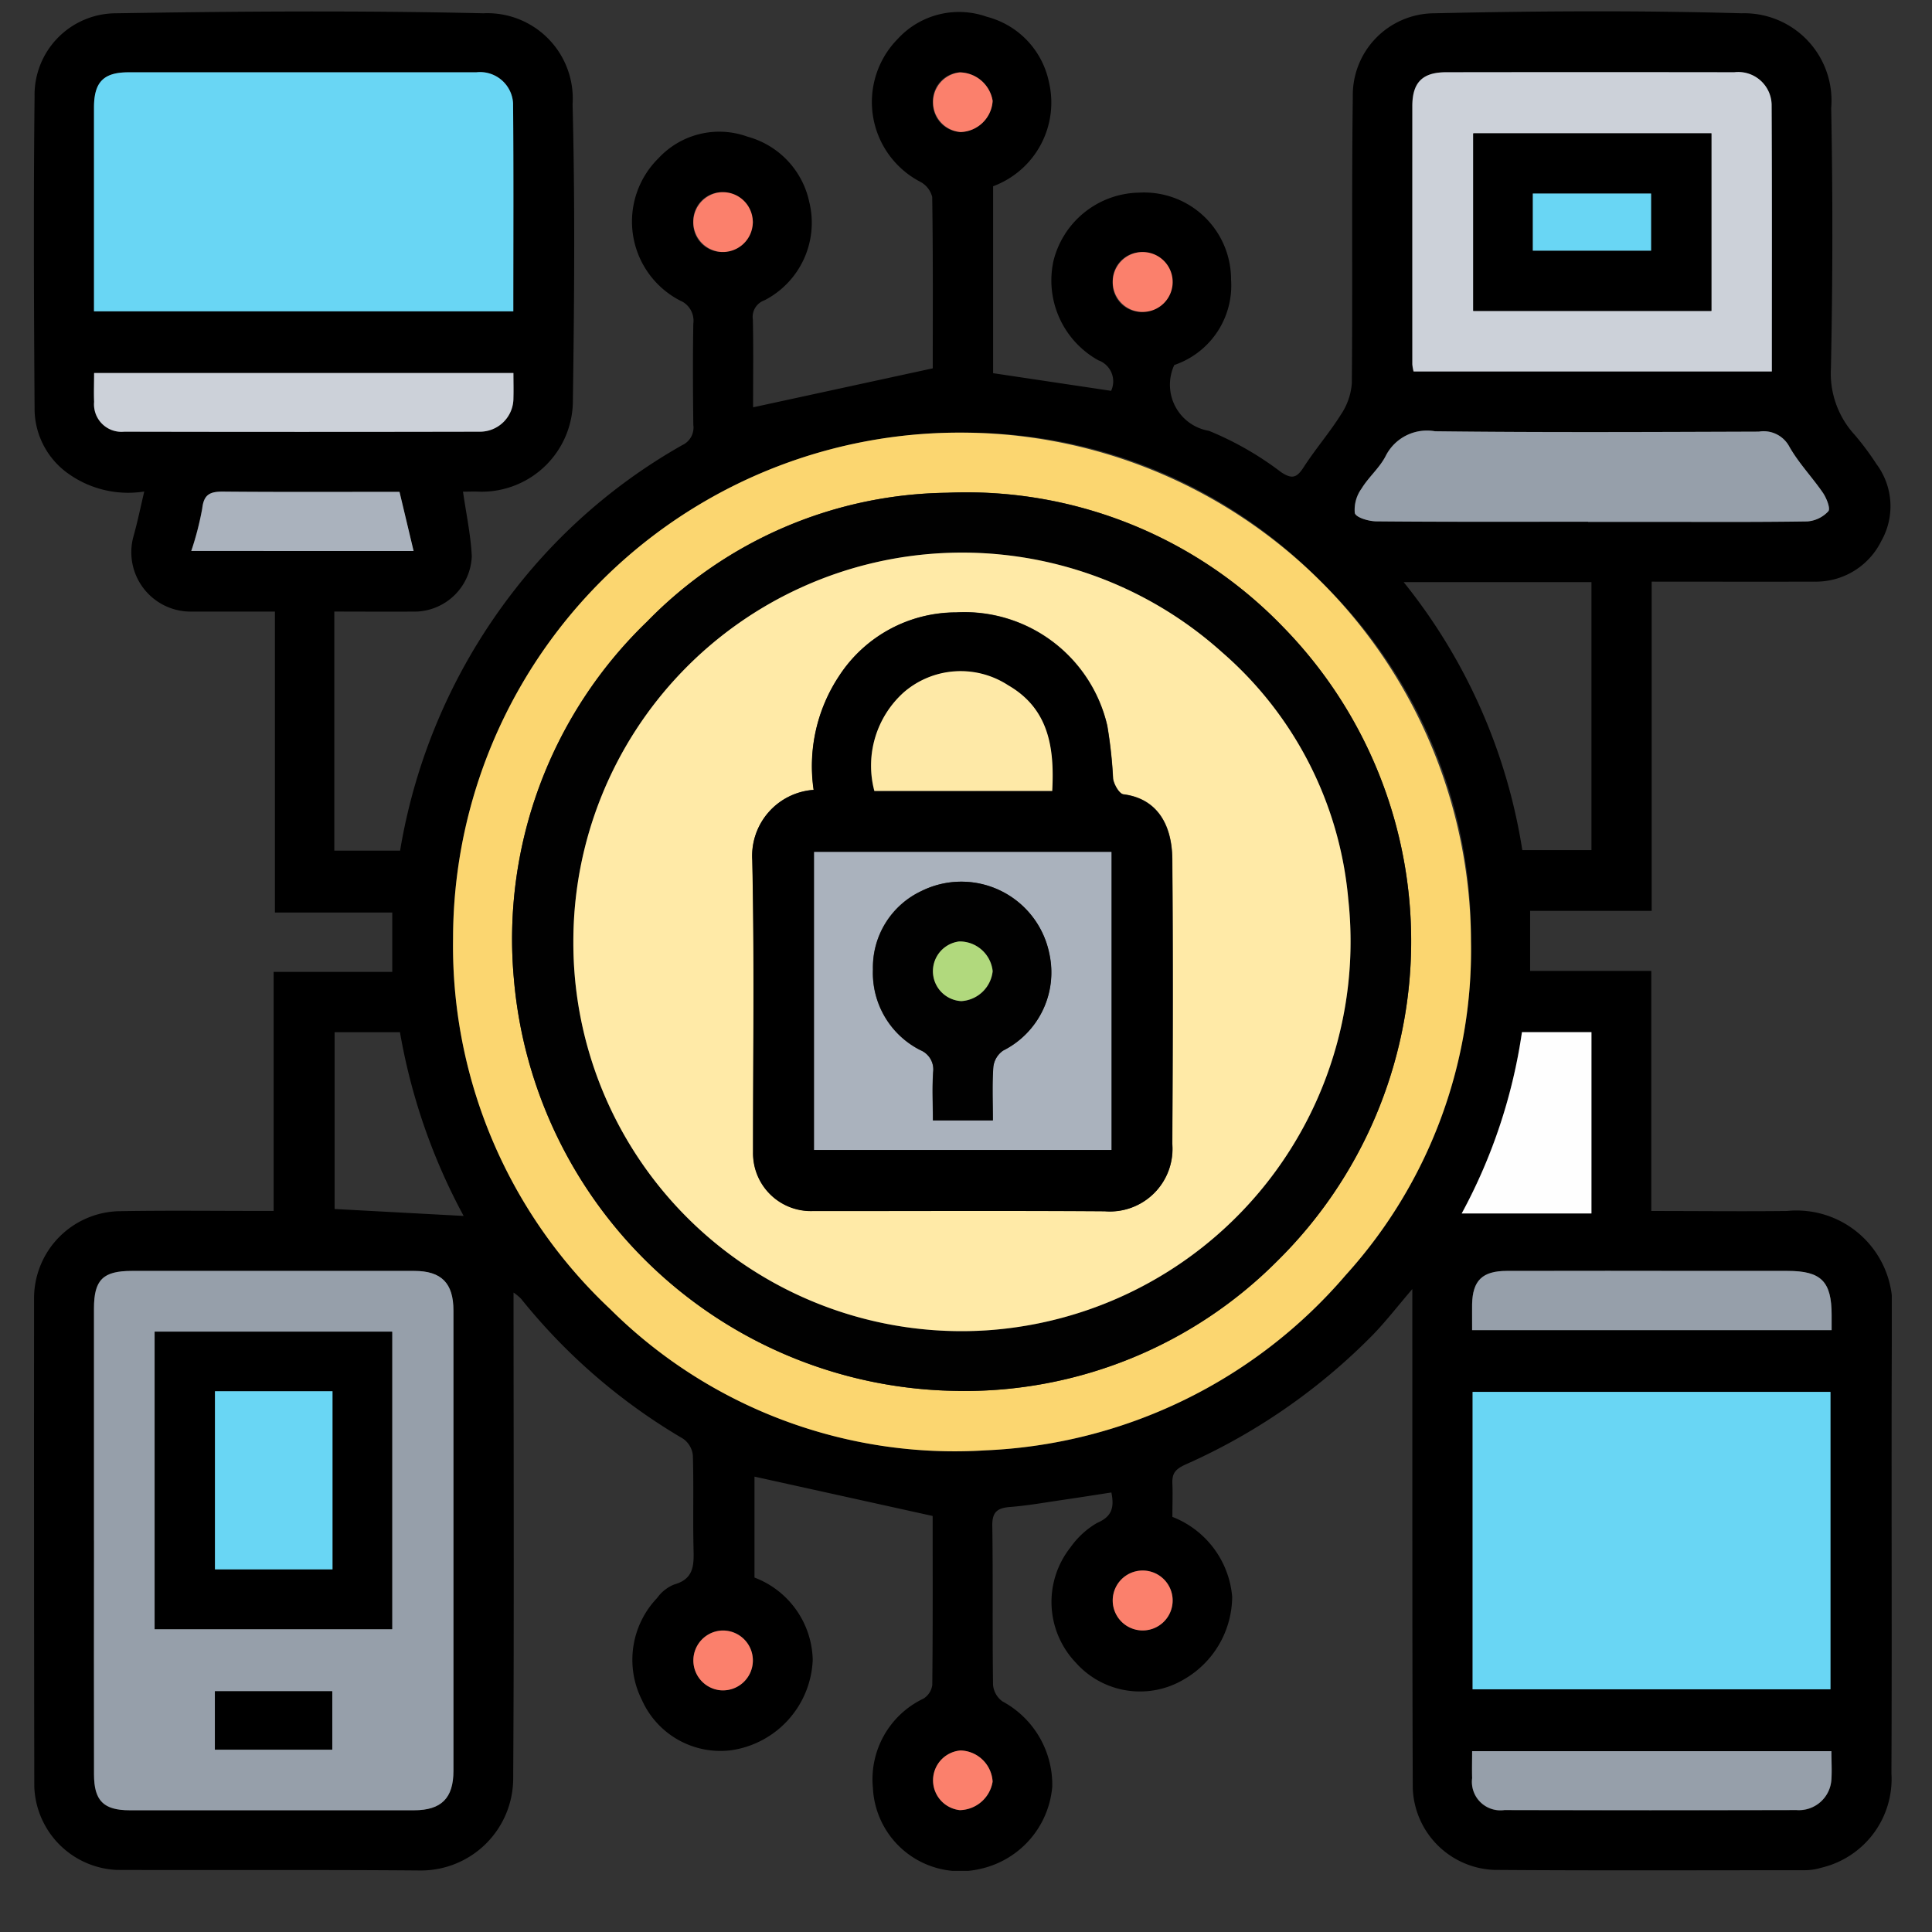 <svg xmlns="http://www.w3.org/2000/svg" xmlns:xlink="http://www.w3.org/1999/xlink" width="57" height="57" viewBox="0 0 57 57"><rect x="0" y="0" width="57" height="57" fill="#333333" stroke="none"/><defs><clipPath id="clip-path"><rect id="Rectangle_58009" data-name="Rectangle 58009" width="54.814" height="54.863" fill="none"></rect></clipPath></defs><g id="Group_144592" data-name="Group 144592" transform="translate(-293 -2277)"><rect id="Rectangle_57836" data-name="Rectangle 57836" width="57" height="57" transform="translate(293 2277)" fill="#fff" opacity="0"></rect><g id="Group_144655" data-name="Group 144655" transform="translate(294 2277.333)"><g id="Group_144654" data-name="Group 144654" clip-path="url(#clip-path)"><path id="Path_90113" data-name="Path 90113" d="M47.73,16.829V26.54H44.143v1.771h3.575v7.084c1.362,0,2.681.015,4,0a2.83,2.83,0,0,1,3.1,3.11c-.024,4.494.006,8.988-.015,13.482a2.69,2.69,0,0,1-2.071,2.784,1.685,1.685,0,0,1-.473.073c-3.057,0-6.113.014-9.17-.009a2.5,2.5,0,0,1-2.408-2.422c-.018-4.66-.01-9.319-.013-13.979,0-.194,0-.388,0-.736-.458.534-.792.97-1.173,1.36a17.964,17.964,0,0,1-5.506,3.811c-.322.145-.413.269-.4.576s0,.625,0,.975a2.78,2.78,0,0,1,1.764,2.354,2.833,2.833,0,0,1-1.42,2.438,2.534,2.534,0,0,1-3.193-.491,2.594,2.594,0,0,1-.155-3.405,2.48,2.48,0,0,1,.779-.716c.431-.184.519-.442.425-.9-.471.072-.953.149-1.437.219-.515.075-1.028.168-1.546.208-.372.029-.537.139-.53.554.023,1.565,0,3.131.022,4.7a.676.676,0,0,0,.28.484,2.793,2.793,0,0,1,1.467,2.511,2.718,2.718,0,0,1-2.11,2.426,2.581,2.581,0,0,1-3.181-2.378,2.636,2.636,0,0,1,1.492-2.643.562.562,0,0,0,.259-.4c.018-1.692.011-3.384.011-4.988L21.26,43.232V46.21a2.661,2.661,0,0,1,1.718,2.428,2.809,2.809,0,0,1-2.4,2.666,2.536,2.536,0,0,1-2.64-1.483,2.639,2.639,0,0,1,.448-3.007,1.152,1.152,0,0,1,.505-.4c.618-.172.579-.623.569-1.109-.019-.9.009-1.805-.019-2.707a.685.685,0,0,0-.29-.486,17.418,17.418,0,0,1-4.78-4.13,1.439,1.439,0,0,0-.22-.18c0,4.789.019,9.552-.01,14.313A2.722,2.722,0,0,1,11.4,54.852c-2.983-.025-5.966-.006-8.949-.016A2.55,2.55,0,0,1,.012,52.382Q0,45.171.005,37.961A2.569,2.569,0,0,1,2.573,35.4c1.4-.024,2.8-.006,4.2-.007h.3V28.34h3.5V26.59H7.111V17.711c-.861,0-1.681,0-2.5,0a1.751,1.751,0,0,1-1.668-2.237c.114-.409.2-.827.313-1.306A3.039,3.039,0,0,1,1,13.63,2.352,2.352,0,0,1,.021,11.8C0,8.7-.014,5.61.02,2.516A2.407,2.407,0,0,1,2.434.059C6.042,0,9.653-.024,13.26.059a2.519,2.519,0,0,1,2.633,2.685c.074,2.908.05,5.82.009,8.729a2.691,2.691,0,0,1-2.753,2.7c-.164-.008-.329,0-.489,0,.093.649.228,1.274.259,1.9A1.7,1.7,0,0,1,11.3,17.71c-.805.007-1.61,0-2.437,0v7.053h1.941a17.051,17.051,0,0,1,3.4-7.72A16.632,16.632,0,0,1,19.128,12.8a.571.571,0,0,0,.327-.6c-.012-.994-.017-1.989,0-2.984a.643.643,0,0,0-.387-.68,2.623,2.623,0,0,1-.641-4.2A2.444,2.444,0,0,1,21.057,3.7a2.545,2.545,0,0,1,1.819,1.927,2.572,2.572,0,0,1-1.322,2.9.519.519,0,0,0-.342.572c.018.847.006,1.694.007,2.541,0,.054.006.109,0,.044l5.3-1.15c0-1.636.01-3.346-.016-5.056a.7.7,0,0,0-.359-.451A2.654,2.654,0,0,1,25.488.813,2.452,2.452,0,0,1,28.112.161a2.514,2.514,0,0,1,1.832,1.915A2.634,2.634,0,0,1,28.3,5.162v5.515l3.481.521a.659.659,0,0,0-.374-.9,2.694,2.694,0,0,1-1.325-2.939A2.651,2.651,0,0,1,32.62,5.35a2.564,2.564,0,0,1,2.7,2.561,2.477,2.477,0,0,1-1.675,2.525,1.38,1.38,0,0,0,1.023,1.942A9.371,9.371,0,0,1,36.8,13.6c.336.222.471.148.667-.156.341-.528.757-1.009,1.091-1.541a1.909,1.909,0,0,0,.325-.926c.026-2.818-.008-5.636.029-8.453A2.414,2.414,0,0,1,41.322.059c3.018-.068,6.041-.086,9.058,0a2.576,2.576,0,0,1,2.646,2.794q.072,3.838-.008,7.679a2.679,2.679,0,0,0,.7,1.963,8.174,8.174,0,0,1,.645.866,2.077,2.077,0,0,1,.142,2.266,2.148,2.148,0,0,1-1.973,1.2c-1.581.005-3.161,0-4.805,0M12.366,27.358a14.689,14.689,0,0,0,4.64,10.931A14.412,14.412,0,0,0,28.07,42.457a14.821,14.821,0,0,0,10.637-5.173A14.274,14.274,0,0,0,42.4,27.433a14.563,14.563,0,0,0-4.434-10.615,14.654,14.654,0,0,0-10.6-4.386,14.938,14.938,0,0,0-15,14.927M1.773,45.117q0,3.45,0,6.9c0,.778.281,1.058,1.054,1.059q4.194,0,8.388,0c.806,0,1.161-.357,1.162-1.164q0-6.789,0-13.579c0-.811-.353-1.168-1.156-1.169q-4.166,0-8.333,0c-.851,0-1.115.261-1.116,1.109q0,3.422,0,6.844m40.673,4.391H53V40.732H42.446ZM14.145,8.853c0-2.068.011-4.1-.007-6.142a.976.976,0,0,0-1.086-.91q-5.131,0-10.262,0c-.733,0-1.012.287-1.016,1.036-.005.883,0,1.766,0,2.649V8.853Zm37.124,1.774c0-2.657.007-5.266-.005-7.876a.985.985,0,0,0-1.1-.95q-4.249,0-8.5,0c-.7,0-1,.294-1,1q-.008,3.808,0,7.617a1.249,1.249,0,0,0,.037.211Zm-5.412,4.434h1.823c1.547,0,3.094.011,4.64-.013a.935.935,0,0,0,.62-.3c.069-.079-.053-.389-.16-.545-.316-.463-.715-.875-.99-1.36a.859.859,0,0,0-.9-.444c-3.185.011-6.371.027-9.556-.011a1.366,1.366,0,0,0-1.456.734c-.179.348-.5.619-.709.957a1.068,1.068,0,0,0-.2.724c.038.135.415.242.642.244,2.08.018,4.161.011,6.242.011m.1,1.784H40.413a16.727,16.727,0,0,1,3.5,7.906h2.04ZM14.147,10.673H1.775c0,.305-.01.579,0,.852a.811.811,0,0,0,.89.879q5.24.01,10.481,0a.987.987,0,0,0,1-1c.008-.236,0-.471,0-.731m28.285,40.66c0,.291-.006.546,0,.8a.841.841,0,0,0,.951.941q4.309.008,8.618,0a.96.96,0,0,0,1.03-.9c.021-.269,0-.542,0-.836ZM53.038,38.911c0-.185,0-.313,0-.441,0-1-.3-1.306-1.3-1.307h-2.32q-2.983,0-5.966,0c-.717,0-1.006.286-1.021.984-.005.25,0,.5,0,.763Zm-7.085-8.792H43.9a16.05,16.05,0,0,1-1.778,5.35h3.828ZM12.679,35.541A17.741,17.741,0,0,1,10.8,30.12H8.872v5.216l3.807.205M4.643,15.923H11.2l-.416-1.746c-1.764,0-3.492.009-5.22-.007-.379,0-.553.093-.6.5a8.834,8.834,0,0,1-.323,1.251M32.656,8.87a.991.991,0,0,0,.933-.878.985.985,0,0,0-.981-.882.838.838,0,0,0-.78.876.838.838,0,0,0,.829.885M20.28,7.1a.99.99,0,0,0,.935-.876.988.988,0,0,0-.979-.884.838.838,0,0,0-.782.874.838.838,0,0,0,.826.887m7.037-5.3a.843.843,0,0,0-.792.919.839.839,0,0,0,.816.841.978.978,0,0,0,.945-.92,1,1,0,0,0-.969-.84m5.34,45.965a.884.884,0,1,0-.048-1.76.884.884,0,0,0,.048,1.76m-12.388.006a.884.884,0,0,0-.022,1.76.883.883,0,1,0,.022-1.76m7.049,5.3a1,1,0,0,0,.968-.841.976.976,0,0,0-.946-.919.884.884,0,0,0-.021,1.76" transform="translate(0 0)"></path><path id="Path_90114" data-name="Path 90114" d="M83.8,99.162a14.938,14.938,0,0,1,15-14.927,15.057,15.057,0,0,1,15.031,15,14.275,14.275,0,0,1-3.692,9.851A14.821,14.821,0,0,1,99.5,114.261a14.412,14.412,0,0,1-11.064-4.167A14.69,14.69,0,0,1,83.8,99.162m14.9,13.345a13.021,13.021,0,0,0,9.416-3.833,13.251,13.251,0,0,0,.174-18.705,12.973,12.973,0,0,0-9.911-3.961,12.568,12.568,0,0,0-8.854,3.8,13,13,0,0,0-3.932,10.528A13.288,13.288,0,0,0,98.7,112.507" transform="translate(-71.433 -71.804)" fill="#fbd670"></path><path id="Path_90115" data-name="Path 90115" d="M12.012,259.784q0-3.422,0-6.844c0-.847.264-1.108,1.116-1.109q4.166,0,8.333,0c.8,0,1.156.358,1.156,1.169q0,6.789,0,13.579c0,.807-.356,1.163-1.162,1.164q-4.194,0-8.388,0c-.773,0-1.053-.281-1.054-1.059q-.006-3.45,0-6.9M13.8,262.4h7.005v-8.776H13.8Zm5.238,1.832H15.579v1.722h3.463Z" transform="translate(-10.239 -214.668)" fill="#969faa"></path><rect id="Rectangle_58005" data-name="Rectangle 58005" width="10.559" height="8.775" transform="translate(42.446 40.732)" fill="#69d6f4"></rect><path id="Path_90116" data-name="Path 90116" d="M24.381,19.241H12.008V15.874c0-.883,0-1.766,0-2.649,0-.749.283-1.035,1.016-1.036q5.131,0,10.262,0a.976.976,0,0,1,1.086.91c.018,2.037.007,4.074.007,6.142" transform="translate(-10.235 -10.389)" fill="#69d6f4"></path><path id="Path_90117" data-name="Path 90117" d="M286.164,21.014H275.6a1.27,1.27,0,0,1-.037-.211q0-3.808,0-7.617c0-.7.3-1,1-1q4.249-.006,8.5,0a.985.985,0,0,1,1.1.95c.013,2.609.006,5.219.006,7.876m-1.781-7.026h-7.024v5.24h7.024Z" transform="translate(-234.894 -10.388)" fill="#ccd1d9"></path><path id="Path_90118" data-name="Path 90118" d="M270.9,86.637c-2.081,0-4.161.008-6.242-.011-.226,0-.6-.109-.642-.244a1.068,1.068,0,0,1,.2-.723c.205-.338.53-.609.709-.957a1.365,1.365,0,0,1,1.456-.734c3.185.038,6.371.022,9.556.011a.859.859,0,0,1,.9.444c.274.484.674.9.99,1.36.107.157.229.466.16.545a.935.935,0,0,1-.62.3c-1.546.024-3.093.013-4.64.013H270.9" transform="translate(-225.045 -71.577)" fill="#969faa"></path><path id="Path_90119" data-name="Path 90119" d="M24.379,72.32c0,.26.007.5,0,.731a.987.987,0,0,1-1,1q-5.24.011-10.481,0a.811.811,0,0,1-.89-.879c-.012-.273,0-.547,0-.852Z" transform="translate(-10.231 -61.648)" fill="#ccd1d9"></path><path id="Path_90120" data-name="Path 90120" d="M287.532,347.857h10.6c0,.295.018.567,0,.836a.96.96,0,0,1-1.03.9q-4.309.01-8.618,0a.841.841,0,0,1-.951-.941c-.008-.254,0-.509,0-.8" transform="translate(-245.1 -296.525)" fill="#969faa"></path><path id="Path_90121" data-name="Path 90121" d="M298.138,253.578H287.532c0-.262,0-.513,0-.763.015-.7.3-.982,1.021-.984q2.983-.006,5.966,0h2.32c.994,0,1.3.312,1.3,1.307,0,.128,0,.256,0,.441" transform="translate(-245.1 -214.668)" fill="#969faa"></path><path id="Path_90122" data-name="Path 90122" d="M289.289,204.1v5.35h-3.828a16.05,16.05,0,0,0,1.778-5.35Z" transform="translate(-243.336 -173.982)" fill="#fefefe"></path><path id="Path_90123" data-name="Path 90123" d="M31.468,97.772a8.853,8.853,0,0,0,.323-1.251c.045-.408.219-.5.6-.5,1.728.016,3.456.007,5.22.007l.416,1.746Z" transform="translate(-26.824 -81.85)" fill="#aab2bd"></path><path id="Path_90124" data-name="Path 90124" d="M216.512,49.929a.884.884,0,0,1-.048-1.76.884.884,0,1,1,.048,1.76" transform="translate(-183.855 -41.06)" fill="#fb806c"></path><path id="Path_90125" data-name="Path 90125" d="M132.655,37.947a.884.884,0,0,1-.044-1.76.883.883,0,1,1,.044,1.76" transform="translate(-112.375 -30.846)" fill="#fb806c"></path><path id="Path_90126" data-name="Path 90126" d="M180.535,12.22a1,1,0,0,1,.969.84.978.978,0,0,1-.945.92.884.884,0,0,1-.024-1.76" transform="translate(-153.218 -10.417)" fill="#fb806c"></path><path id="Path_90127" data-name="Path 90127" d="M216.512,313.535a.884.884,0,0,1-.048-1.76.884.884,0,1,1,.048,1.76" transform="translate(-183.856 -265.766)" fill="#fb806c"></path><path id="Path_90128" data-name="Path 90128" d="M132.643,323.748a.883.883,0,1,1-.022,1.76.884.884,0,0,1,.022-1.76" transform="translate(-112.375 -275.973)" fill="#fb806c"></path><path id="Path_90129" data-name="Path 90129" d="M180.535,349.473a.884.884,0,0,1,.021-1.76.976.976,0,0,1,.946.919,1,1,0,0,1-.968.841" transform="translate(-153.217 -296.402)" fill="#fb806c"></path><path id="Path_90130" data-name="Path 90130" d="M108.84,122.729A13.288,13.288,0,0,1,95.733,110.56a13,13,0,0,1,3.932-10.528,12.568,12.568,0,0,1,8.853-3.8,12.973,12.973,0,0,1,9.911,3.961,13.251,13.251,0,0,1-.174,18.705,13.021,13.021,0,0,1-9.416,3.833M97.489,109.471a11.452,11.452,0,0,0,12.194,11.472,11.5,11.5,0,0,0,10.668-12.723,10.917,10.917,0,0,0-3.729-7.287,11.47,11.47,0,0,0-19.133,8.539" transform="translate(-81.573 -82.026)" fill="#010101"></path><path id="Path_90131" data-name="Path 90131" d="M24.155,264H31.16v8.776H24.155Zm1.778,7.011H29.4v-5.256H25.933Z" transform="translate(-20.591 -225.043)"></path><rect id="Rectangle_58006" data-name="Rectangle 58006" width="3.463" height="1.722" transform="translate(5.34 49.566)"></rect><path id="Path_90132" data-name="Path 90132" d="M294.787,29.635h-7.024V24.4h7.024Zm-1.777-3.462h-3.489v1.685h3.489Z" transform="translate(-245.299 -20.795)"></path><path id="Path_90133" data-name="Path 90133" d="M107.835,119.836a11.47,11.47,0,0,1,19.133-8.539,10.917,10.917,0,0,1,3.729,7.287,11.5,11.5,0,0,1-10.668,12.723,11.453,11.453,0,0,1-12.194-11.472m7.088-4.476a1.951,1.951,0,0,0-1.806,2.072c.064,2.871.02,5.745.023,8.618a1.706,1.706,0,0,0,1.76,1.734c2.872,0,5.745-.012,8.616.007a1.845,1.845,0,0,0,1.992-1.984c.014-2.8.021-5.6,0-8.4-.009-1.063-.48-1.795-1.442-1.916-.123-.015-.278-.286-.305-.457a13.445,13.445,0,0,0-.171-1.566,4.325,4.325,0,0,0-4.459-3.344,4.118,4.118,0,0,0-3.461,1.887,4.808,4.808,0,0,0-.743,3.345" transform="translate(-91.919 -92.391)" fill="#ffeaa7"></path><rect id="Rectangle_58007" data-name="Rectangle 58007" width="3.468" height="5.256" transform="translate(5.342 40.713)" fill="#69d6f4"></rect><rect id="Rectangle_58008" data-name="Rectangle 58008" width="3.489" height="1.685" transform="translate(44.223 5.377)" fill="#69d6f4"></rect><path id="Path_90134" data-name="Path 90134" d="M145.445,125.43a4.81,4.81,0,0,1,.743-3.345,4.118,4.118,0,0,1,3.461-1.887,4.325,4.325,0,0,1,4.459,3.344,13.374,13.374,0,0,1,.171,1.566c.027.171.183.441.305.457.962.121,1.433.853,1.442,1.916.024,2.8.017,5.6,0,8.4a1.846,1.846,0,0,1-1.992,1.984c-2.872-.02-5.744-.005-8.616-.007a1.706,1.706,0,0,1-1.76-1.734c0-2.873.041-5.747-.023-8.618a1.951,1.951,0,0,1,1.806-2.072m.016,10.623h8.773v-8.792h-8.773Zm7.026-10.591c.07-1.289-.111-2.428-1.3-3.115a2.565,2.565,0,0,0-3.07.2,2.906,2.906,0,0,0-.877,2.918Z" transform="translate(-122.442 -102.46)"></path><path id="Path_90135" data-name="Path 90135" d="M155.992,168.066h8.773v8.792h-8.773Zm5.27,7.921c0-.557-.024-1.071.014-1.58a.678.678,0,0,1,.29-.48,2.579,2.579,0,0,0,1.363-2.854,2.648,2.648,0,0,0-3.777-1.851,2.487,2.487,0,0,0-1.427,2.311,2.552,2.552,0,0,0,1.4,2.382.614.614,0,0,1,.377.637c-.033.47-.008.945-.008,1.435Z" transform="translate(-132.973 -143.265)" fill="#aab2bd"></path><path id="Path_90136" data-name="Path 90136" d="M172.927,135.472h-5.248a2.906,2.906,0,0,1,.877-2.918,2.565,2.565,0,0,1,3.07-.2c1.19.687,1.371,1.826,1.3,3.115" transform="translate(-142.882 -112.47)" fill="#fee9a7"></path><path id="Path_90137" data-name="Path 90137" d="M171.264,181.088H169.5c0-.49-.025-.965.008-1.435a.614.614,0,0,0-.377-.637,2.552,2.552,0,0,1-1.4-2.382,2.488,2.488,0,0,1,1.427-2.311,2.648,2.648,0,0,1,3.777,1.851,2.58,2.58,0,0,1-1.363,2.854.677.677,0,0,0-.29.48c-.038.51-.014,1.024-.014,1.58m-.93-3.519a.99.99,0,0,0,.926-.884.978.978,0,0,0-.987-.876.884.884,0,0,0,.061,1.76" transform="translate(-142.974 -148.366)" fill="#010101"></path><path id="Path_90138" data-name="Path 90138" d="M180.58,187.724a.884.884,0,0,1-.061-1.76.978.978,0,0,1,.987.876.99.99,0,0,1-.926.884" transform="translate(-153.22 -158.521)" fill="#b1d97d"></path></g></g></g></svg>